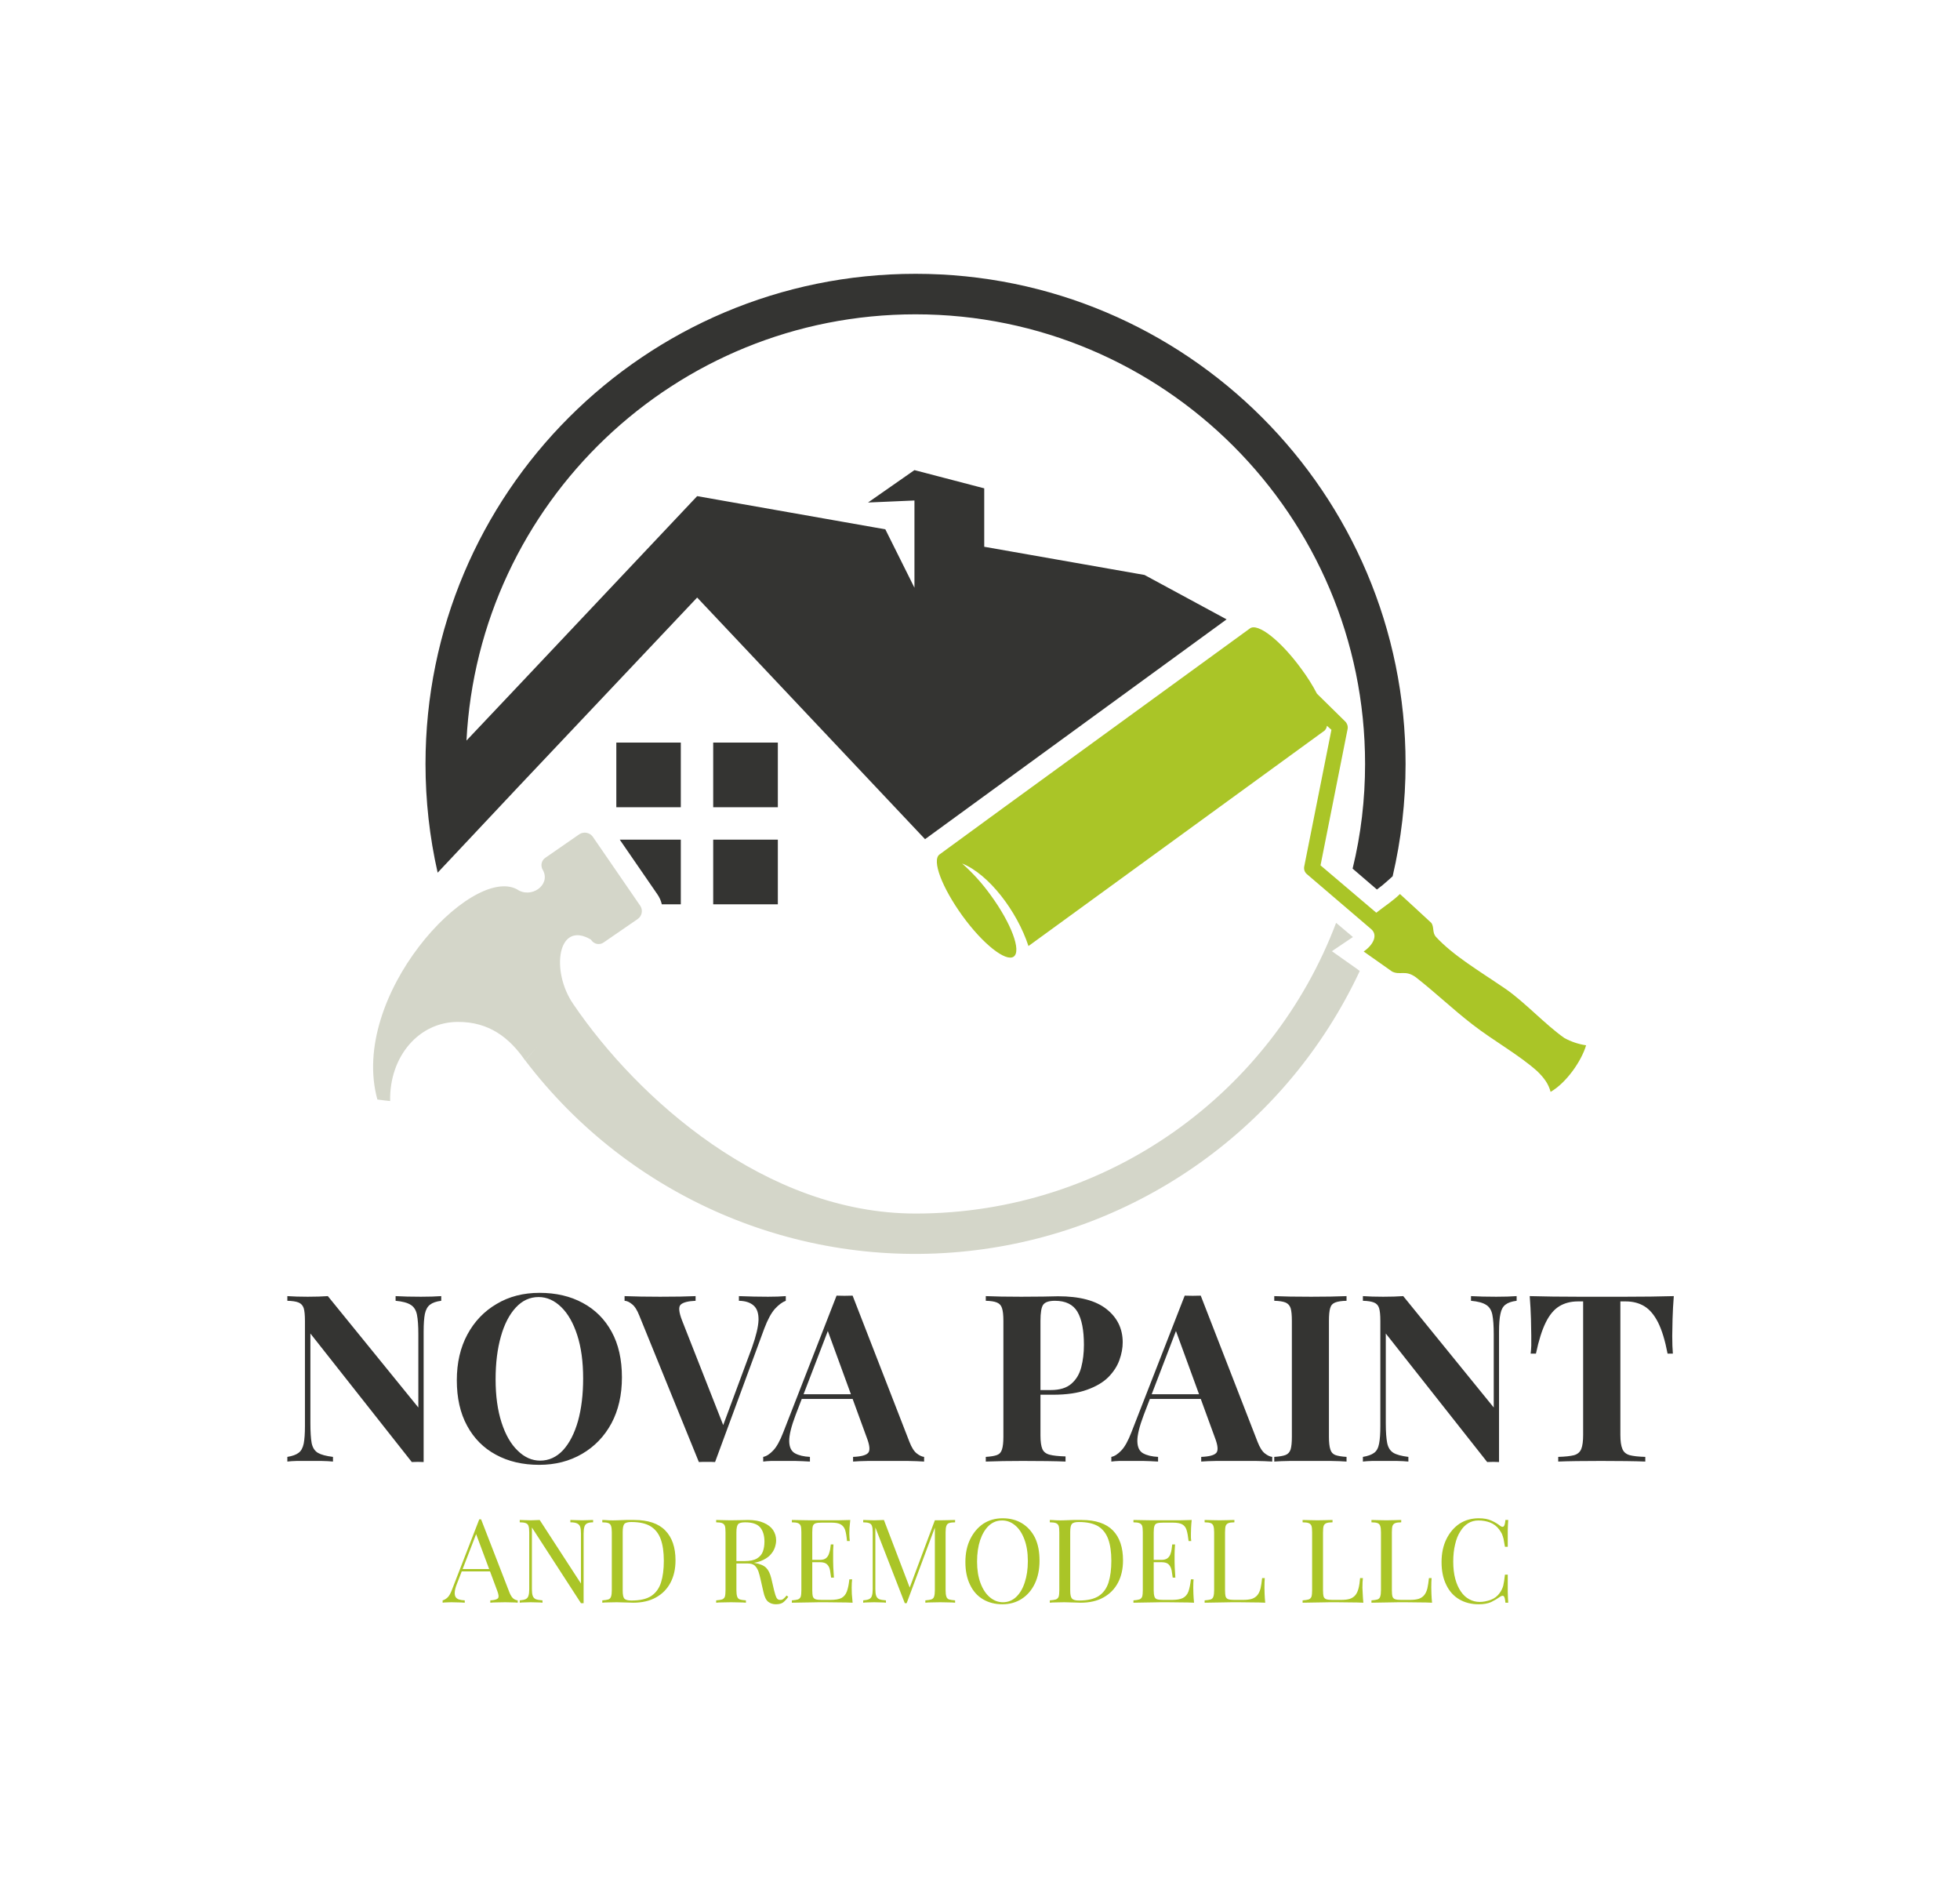 <svg xmlns="http://www.w3.org/2000/svg" version="1.1" xmlns:xlink="http://www.w3.org/1999/xlink" xmlns:svgjs="http://svgjs.dev/svgjs" viewBox="0 0 10.746 10.293"><g transform="matrix(0.854,0,0,0.854,1.531,7.087)"><g clip-path="url(#SvgjsClipPath50822)"><g clip-path="url(#SvgjsClipPath5082048b30347-156e-489c-949d-7f60a6fa80a3)"><path d=" M 4.239 -2.814 L 4.651 -3.115 L 6.232 -4.265 C 6.283 -4.302 6.43 -4.186 6.562 -4.005 C 6.599 -3.955 6.633 -3.902 6.662 -3.846 L 6.844 -3.667 C 6.856 -3.655 6.862 -3.637 6.859 -3.62 L 6.859 -3.62 L 6.685 -2.744 L 7.043 -2.44 C 7.094 -2.48 7.15 -2.516 7.195 -2.56 C 7.263 -2.497 7.331 -2.436 7.397 -2.374 C 7.415 -2.347 7.402 -2.313 7.425 -2.286 C 7.539 -2.163 7.699 -2.07 7.876 -1.949 C 8 -1.862 8.128 -1.722 8.25 -1.636 C 8.294 -1.612 8.341 -1.596 8.39 -1.589 C 8.36 -1.487 8.262 -1.347 8.162 -1.29 C 8.149 -1.341 8.12 -1.38 8.077 -1.422 C 7.959 -1.528 7.795 -1.618 7.66 -1.723 C 7.533 -1.821 7.42 -1.93 7.295 -2.027 C 7.229 -2.074 7.197 -2.037 7.145 -2.062 C 7.084 -2.105 7.022 -2.149 6.962 -2.191 C 7.023 -2.233 7.055 -2.295 7.011 -2.334 L 6.597 -2.688 L 6.597 -2.688 C 6.584 -2.699 6.577 -2.717 6.58 -2.735 L 6.755 -3.614 L 6.726 -3.64 C 6.725 -3.628 6.719 -3.617 6.711 -3.609 L 4.81 -2.226 C 4.737 -2.449 4.556 -2.687 4.384 -2.756 C 4.453 -2.695 4.514 -2.627 4.568 -2.552 C 4.7 -2.371 4.766 -2.194 4.715 -2.158 C 4.665 -2.123 4.518 -2.238 4.386 -2.42 C 4.254 -2.603 4.188 -2.777 4.239 -2.814 Z" fill="#aac527" transform="matrix(1,0,0,1,0,0)" fill-rule="evenodd"></path></g><g clip-path="url(#SvgjsClipPath5082048b30347-156e-489c-949d-7f60a6fa80a3)"><path d=" M 4.085 -6.541 C 5.822 -6.541 7.231 -5.132 7.231 -3.395 C 7.231 -3.152 7.203 -2.91 7.148 -2.674 L 7.118 -2.647 C 7.095 -2.626 7.072 -2.607 7.047 -2.589 L 6.891 -2.723 C 6.945 -2.943 6.971 -3.169 6.971 -3.395 C 6.971 -4.988 5.678 -6.281 4.085 -6.281 C 2.54 -6.281 1.28 -5.069 1.202 -3.545 L 1.532 -3.894 L 2.683 -5.114 L 3.891 -4.901 L 4.078 -4.526 L 4.078 -5.086 L 3.78 -5.073 L 4.078 -5.281 L 4.526 -5.164 L 4.526 -4.789 L 5.555 -4.608 L 6.082 -4.323 L 4.146 -2.912 L 2.683 -4.463 L 1.532 -3.245 L 1.236 -2.93 L 1.236 -2.93 L 1.017 -2.697 C 0.965 -2.926 0.939 -3.16 0.939 -3.395 C 0.939 -5.132 2.346 -6.541 4.085 -6.541 Z" fill="#343432" transform="matrix(1,0,0,1,0,0)" fill-rule="evenodd"></path></g><g clip-path="url(#SvgjsClipPath5082048b30347-156e-489c-949d-7f60a6fa80a3)"><path d=" M 1.579 -1.491 C 1.476 -1.641 1.344 -1.739 1.15 -1.739 C 0.898 -1.741 0.706 -1.518 0.712 -1.231 C 0.685 -1.234 0.658 -1.237 0.63 -1.241 C 0.447 -1.905 1.227 -2.745 1.525 -2.591 C 1.616 -2.527 1.743 -2.617 1.694 -2.711 C 1.685 -2.724 1.682 -2.74 1.684 -2.755 C 1.687 -2.771 1.696 -2.785 1.709 -2.793 L 1.927 -2.944 C 1.955 -2.962 1.992 -2.955 2.012 -2.929 L 2.318 -2.484 C 2.336 -2.457 2.329 -2.419 2.302 -2.4 L 2.084 -2.25 C 2.071 -2.24 2.055 -2.237 2.039 -2.24 C 2.024 -2.243 2.01 -2.253 2.002 -2.266 L 2 -2.268 C 1.787 -2.393 1.741 -2.065 1.888 -1.853 C 2.299 -1.248 3.122 -0.509 4.085 -0.509 C 5.32 -0.509 6.373 -1.285 6.785 -2.375 L 6.893 -2.284 L 6.758 -2.193 L 6.894 -2.097 C 6.901 -2.092 6.916 -2.082 6.937 -2.066 C 6.47 -1.068 5.516 -0.385 4.42 -0.268 C 3.324 -0.15 2.246 -0.615 1.579 -1.492 L 1.662 -1.588 Z" fill="#d4d6c9" transform="matrix(1,0,0,1,0,0)" fill-rule="evenodd"></path></g><g clip-path="url(#SvgjsClipPath5082048b30347-156e-489c-949d-7f60a6fa80a3)"><path d=" M 2.786 -3.532 L 3.201 -3.532 L 3.201 -3.117 L 2.786 -3.117 Z M 2.786 -2.909 L 3.201 -2.909 L 3.201 -2.494 L 2.786 -2.494 Z M 2.186 -2.909 L 2.578 -2.909 L 2.578 -2.494 L 2.456 -2.494 C 2.451 -2.517 2.441 -2.539 2.427 -2.559 Z M 2.164 -3.532 L 2.578 -3.532 L 2.578 -3.117 L 2.164 -3.117 Z" fill="#343432" transform="matrix(1,0,0,1,0,0)" fill-rule="evenodd"></path></g></g><g><path d=" M 1.04 0.021 L 1.04 0.051 Q 0.992 0.057 0.968 0.076 Q 0.944 0.094 0.935 0.135 Q 0.927 0.175 0.927 0.249 L 0.927 1.086 Q 0.909 1.085 0.89 1.085 Q 0.872 1.085 0.851 1.086 L 0.2 0.261 L 0.2 0.837 Q 0.2 0.919 0.208 0.964 Q 0.217 1.008 0.248 1.027 Q 0.279 1.045 0.345 1.053 L 0.345 1.083 Q 0.317 1.08 0.27 1.079 Q 0.224 1.079 0.183 1.079 Q 0.148 1.079 0.113 1.079 Q 0.076 1.08 0.052 1.083 L 0.052 1.053 Q 0.101 1.045 0.124 1.027 Q 0.148 1.01 0.157 0.968 Q 0.165 0.927 0.165 0.855 L 0.165 0.18 Q 0.165 0.124 0.157 0.098 Q 0.148 0.072 0.124 0.062 Q 0.099 0.052 0.052 0.051 L 0.052 0.021 Q 0.076 0.022 0.113 0.024 Q 0.148 0.025 0.183 0.025 Q 0.219 0.025 0.252 0.024 Q 0.285 0.022 0.312 0.021 L 0.893 0.736 L 0.893 0.267 Q 0.893 0.184 0.884 0.14 Q 0.875 0.096 0.844 0.077 Q 0.813 0.057 0.747 0.051 L 0.747 0.021 Q 0.775 0.022 0.822 0.024 Q 0.869 0.025 0.909 0.025 Q 0.945 0.025 0.98 0.024 Q 1.016 0.022 1.04 0.021 M 1.671 0 Q 1.83 0 1.949 0.065 Q 2.068 0.129 2.134 0.25 Q 2.2 0.37 2.2 0.543 Q 2.2 0.711 2.133 0.837 Q 2.065 0.963 1.945 1.033 Q 1.824 1.104 1.669 1.104 Q 1.51 1.104 1.391 1.039 Q 1.272 0.975 1.206 0.853 Q 1.14 0.732 1.14 0.561 Q 1.14 0.393 1.208 0.267 Q 1.276 0.141 1.396 0.071 Q 1.515 0 1.671 0 M 1.665 0.027 Q 1.581 0.027 1.519 0.094 Q 1.456 0.162 1.423 0.28 Q 1.389 0.399 1.389 0.555 Q 1.389 0.714 1.427 0.832 Q 1.465 0.95 1.531 1.013 Q 1.596 1.077 1.675 1.077 Q 1.759 1.077 1.822 1.01 Q 1.884 0.942 1.918 0.823 Q 1.951 0.704 1.951 0.549 Q 1.951 0.388 1.913 0.271 Q 1.875 0.154 1.81 0.091 Q 1.744 0.027 1.665 0.027 M 3.252 0.021 L 3.252 0.051 Q 3.219 0.063 3.182 0.103 Q 3.146 0.144 3.114 0.229 L 2.798 1.086 Q 2.786 1.085 2.772 1.085 Q 2.759 1.085 2.745 1.085 Q 2.733 1.085 2.72 1.085 Q 2.706 1.085 2.694 1.086 L 2.312 0.147 Q 2.291 0.093 2.265 0.073 Q 2.24 0.052 2.217 0.051 L 2.217 0.021 Q 2.262 0.022 2.323 0.024 Q 2.384 0.025 2.445 0.025 Q 2.514 0.025 2.575 0.024 Q 2.636 0.022 2.673 0.021 L 2.673 0.051 Q 2.6 0.054 2.577 0.076 Q 2.555 0.097 2.586 0.177 L 2.859 0.871 L 2.828 0.909 L 3.035 0.351 Q 3.075 0.238 3.077 0.174 Q 3.078 0.109 3.045 0.081 Q 3.012 0.052 2.951 0.051 L 2.951 0.021 Q 3.002 0.022 3.047 0.024 Q 3.092 0.025 3.138 0.025 Q 3.171 0.025 3.2 0.024 Q 3.23 0.022 3.252 0.021 M 3.681 0.018 L 4.046 0.957 Q 4.067 1.011 4.093 1.031 Q 4.119 1.051 4.14 1.053 L 4.14 1.083 Q 4.095 1.08 4.034 1.079 Q 3.974 1.079 3.912 1.079 Q 3.843 1.079 3.782 1.079 Q 3.72 1.08 3.684 1.083 L 3.684 1.053 Q 3.761 1.05 3.781 1.027 Q 3.801 1.004 3.771 0.927 L 3.516 0.229 L 3.543 0.19 L 3.315 0.784 Q 3.273 0.895 3.274 0.952 Q 3.275 1.01 3.311 1.03 Q 3.347 1.05 3.407 1.053 L 3.407 1.083 Q 3.357 1.08 3.312 1.079 Q 3.267 1.079 3.221 1.079 Q 3.188 1.079 3.158 1.079 Q 3.129 1.08 3.107 1.083 L 3.107 1.053 Q 3.138 1.047 3.171 1.012 Q 3.204 0.978 3.236 0.895 L 3.578 0.018 Q 3.602 0.019 3.629 0.019 Q 3.657 0.019 3.681 0.018 M 3.786 0.651 L 3.786 0.681 L 3.339 0.681 L 3.354 0.651 L 3.786 0.651 M 4.536 0.021 Q 4.574 0.022 4.637 0.024 Q 4.701 0.025 4.764 0.025 Q 4.836 0.025 4.904 0.024 Q 4.971 0.022 5 0.022 Q 5.208 0.022 5.312 0.105 Q 5.415 0.187 5.415 0.318 Q 5.415 0.372 5.394 0.431 Q 5.373 0.49 5.323 0.541 Q 5.273 0.591 5.186 0.622 Q 5.099 0.654 4.967 0.654 L 4.814 0.654 L 4.814 0.624 L 4.952 0.624 Q 5.04 0.624 5.086 0.583 Q 5.132 0.543 5.149 0.477 Q 5.166 0.411 5.166 0.334 Q 5.166 0.192 5.124 0.121 Q 5.082 0.051 4.98 0.051 Q 4.922 0.051 4.904 0.077 Q 4.887 0.102 4.887 0.18 L 4.887 0.915 Q 4.887 0.973 4.899 1.002 Q 4.911 1.03 4.946 1.039 Q 4.98 1.048 5.048 1.05 L 5.048 1.083 Q 5.001 1.081 4.928 1.08 Q 4.854 1.079 4.773 1.079 Q 4.709 1.079 4.647 1.08 Q 4.586 1.081 4.536 1.083 L 4.536 1.053 Q 4.584 1.05 4.608 1.041 Q 4.632 1.032 4.64 1.005 Q 4.649 0.978 4.649 0.924 L 4.649 0.18 Q 4.649 0.124 4.64 0.098 Q 4.632 0.072 4.607 0.062 Q 4.583 0.052 4.536 0.051 L 4.536 0.021 M 5.916 0.018 L 6.281 0.957 Q 6.302 1.011 6.328 1.031 Q 6.354 1.051 6.375 1.053 L 6.375 1.083 Q 6.33 1.08 6.269 1.079 Q 6.209 1.079 6.147 1.079 Q 6.078 1.079 6.017 1.079 Q 5.955 1.08 5.919 1.083 L 5.919 1.053 Q 5.996 1.05 6.016 1.027 Q 6.036 1.004 6.006 0.927 L 5.751 0.229 L 5.778 0.19 L 5.55 0.784 Q 5.508 0.895 5.509 0.952 Q 5.51 1.01 5.546 1.03 Q 5.582 1.05 5.642 1.053 L 5.642 1.083 Q 5.592 1.08 5.547 1.079 Q 5.502 1.079 5.456 1.079 Q 5.423 1.079 5.393 1.079 Q 5.364 1.08 5.342 1.083 L 5.342 1.053 Q 5.373 1.047 5.406 1.012 Q 5.439 0.978 5.471 0.895 L 5.813 0.018 Q 5.837 0.019 5.864 0.019 Q 5.892 0.019 5.916 0.018 M 6.021 0.651 L 6.021 0.681 L 5.574 0.681 L 5.589 0.651 L 6.021 0.651 M 6.852 0.021 L 6.852 0.051 Q 6.804 0.052 6.779 0.062 Q 6.754 0.072 6.747 0.098 Q 6.739 0.124 6.739 0.18 L 6.739 0.924 Q 6.739 0.978 6.748 1.005 Q 6.756 1.032 6.78 1.041 Q 6.804 1.05 6.852 1.053 L 6.852 1.083 Q 6.811 1.08 6.75 1.079 Q 6.688 1.079 6.625 1.079 Q 6.552 1.079 6.49 1.079 Q 6.427 1.08 6.388 1.083 L 6.388 1.053 Q 6.436 1.05 6.46 1.041 Q 6.484 1.032 6.493 1.005 Q 6.501 0.978 6.501 0.924 L 6.501 0.18 Q 6.501 0.124 6.493 0.098 Q 6.484 0.072 6.46 0.062 Q 6.435 0.052 6.388 0.051 L 6.388 0.021 Q 6.427 0.022 6.49 0.024 Q 6.552 0.025 6.625 0.025 Q 6.688 0.025 6.75 0.024 Q 6.811 0.022 6.852 0.021 M 7.944 0.021 L 7.944 0.051 Q 7.896 0.057 7.872 0.076 Q 7.848 0.094 7.84 0.135 Q 7.831 0.175 7.831 0.249 L 7.831 1.086 Q 7.813 1.085 7.795 1.085 Q 7.776 1.085 7.755 1.086 L 7.104 0.261 L 7.104 0.837 Q 7.104 0.919 7.113 0.964 Q 7.122 1.008 7.153 1.027 Q 7.183 1.045 7.249 1.053 L 7.249 1.083 Q 7.221 1.08 7.174 1.079 Q 7.128 1.079 7.087 1.079 Q 7.053 1.079 7.017 1.079 Q 6.981 1.08 6.957 1.083 L 6.957 1.053 Q 7.005 1.045 7.029 1.027 Q 7.053 1.01 7.061 0.968 Q 7.069 0.927 7.069 0.855 L 7.069 0.18 Q 7.069 0.124 7.061 0.098 Q 7.053 0.072 7.028 0.062 Q 7.003 0.052 6.957 0.051 L 6.957 0.021 Q 6.981 0.022 7.017 0.024 Q 7.053 0.025 7.087 0.025 Q 7.123 0.025 7.156 0.024 Q 7.189 0.022 7.216 0.021 L 7.797 0.736 L 7.797 0.267 Q 7.797 0.184 7.788 0.14 Q 7.779 0.096 7.748 0.077 Q 7.717 0.057 7.651 0.051 L 7.651 0.021 Q 7.68 0.022 7.726 0.024 Q 7.773 0.025 7.813 0.025 Q 7.849 0.025 7.885 0.024 Q 7.92 0.022 7.944 0.021 M 8.953 0.021 Q 8.947 0.097 8.945 0.168 Q 8.943 0.238 8.943 0.276 Q 8.943 0.309 8.944 0.339 Q 8.946 0.369 8.947 0.39 L 8.913 0.39 Q 8.889 0.264 8.852 0.19 Q 8.815 0.117 8.764 0.086 Q 8.713 0.055 8.644 0.055 L 8.61 0.055 L 8.61 0.912 Q 8.61 0.972 8.623 1.002 Q 8.635 1.032 8.67 1.042 Q 8.704 1.051 8.77 1.053 L 8.77 1.083 Q 8.724 1.081 8.647 1.08 Q 8.569 1.079 8.485 1.079 Q 8.403 1.079 8.329 1.08 Q 8.256 1.081 8.211 1.083 L 8.211 1.053 Q 8.278 1.051 8.313 1.042 Q 8.347 1.032 8.359 1.002 Q 8.371 0.972 8.371 0.912 L 8.371 0.055 L 8.338 0.055 Q 8.269 0.055 8.218 0.086 Q 8.167 0.117 8.131 0.19 Q 8.095 0.262 8.068 0.39 L 8.034 0.39 Q 8.037 0.369 8.038 0.339 Q 8.038 0.309 8.038 0.276 Q 8.038 0.238 8.036 0.168 Q 8.034 0.097 8.028 0.021 Q 8.097 0.022 8.179 0.024 Q 8.26 0.025 8.343 0.025 Q 8.425 0.025 8.491 0.025 Q 8.559 0.025 8.641 0.025 Q 8.722 0.025 8.805 0.024 Q 8.887 0.022 8.953 0.021" fill="#343432" fill-rule="nonzero"></path></g><g><path d=" M 1.296 1.454 L 1.479 1.926 Q 1.491 1.954 1.505 1.964 Q 1.519 1.973 1.531 1.974 L 1.531 1.989 Q 1.516 1.987 1.494 1.987 Q 1.473 1.986 1.451 1.986 Q 1.422 1.986 1.396 1.987 Q 1.371 1.987 1.355 1.989 L 1.355 1.974 Q 1.393 1.972 1.404 1.961 Q 1.414 1.949 1.399 1.911 L 1.26 1.538 L 1.272 1.528 L 1.141 1.867 Q 1.129 1.897 1.127 1.918 Q 1.125 1.938 1.131 1.95 Q 1.137 1.962 1.153 1.968 Q 1.168 1.973 1.191 1.974 L 1.191 1.989 Q 1.17 1.987 1.147 1.987 Q 1.125 1.986 1.105 1.986 Q 1.086 1.986 1.073 1.987 Q 1.06 1.987 1.049 1.989 L 1.049 1.974 Q 1.064 1.97 1.08 1.956 Q 1.095 1.942 1.108 1.908 L 1.284 1.454 Q 1.287 1.454 1.29 1.454 Q 1.293 1.454 1.296 1.454 M 1.388 1.773 L 1.388 1.788 L 1.164 1.788 L 1.172 1.773 L 1.388 1.773 M 2.015 1.458 L 2.015 1.473 Q 1.989 1.473 1.976 1.48 Q 1.963 1.487 1.959 1.502 Q 1.954 1.517 1.954 1.545 L 1.954 1.992 Q 1.95 1.992 1.945 1.992 Q 1.941 1.992 1.937 1.992 L 1.622 1.506 L 1.622 1.902 Q 1.622 1.929 1.627 1.944 Q 1.632 1.959 1.646 1.966 Q 1.661 1.972 1.69 1.974 L 1.69 1.989 Q 1.677 1.987 1.655 1.987 Q 1.633 1.986 1.614 1.986 Q 1.595 1.986 1.576 1.987 Q 1.557 1.987 1.544 1.989 L 1.544 1.974 Q 1.569 1.972 1.582 1.966 Q 1.596 1.959 1.6 1.944 Q 1.605 1.929 1.605 1.902 L 1.605 1.537 Q 1.605 1.509 1.6 1.496 Q 1.596 1.483 1.582 1.478 Q 1.569 1.473 1.544 1.473 L 1.544 1.458 Q 1.557 1.458 1.576 1.459 Q 1.595 1.46 1.614 1.46 Q 1.63 1.46 1.645 1.459 Q 1.66 1.458 1.672 1.458 L 1.937 1.866 L 1.937 1.545 Q 1.937 1.517 1.932 1.502 Q 1.927 1.487 1.912 1.48 Q 1.898 1.473 1.869 1.473 L 1.869 1.458 Q 1.882 1.458 1.904 1.459 Q 1.926 1.46 1.945 1.46 Q 1.965 1.46 1.984 1.459 Q 2.003 1.458 2.015 1.458 M 2.279 1.458 Q 2.413 1.458 2.478 1.525 Q 2.544 1.592 2.544 1.717 Q 2.544 1.799 2.512 1.86 Q 2.48 1.921 2.419 1.955 Q 2.358 1.989 2.272 1.989 Q 2.261 1.989 2.242 1.988 Q 2.223 1.987 2.203 1.987 Q 2.184 1.986 2.167 1.986 Q 2.141 1.986 2.115 1.987 Q 2.09 1.987 2.074 1.989 L 2.074 1.974 Q 2.1 1.972 2.113 1.968 Q 2.126 1.963 2.13 1.95 Q 2.135 1.936 2.135 1.909 L 2.135 1.537 Q 2.135 1.509 2.13 1.496 Q 2.126 1.483 2.113 1.478 Q 2.1 1.473 2.074 1.473 L 2.074 1.458 Q 2.09 1.458 2.115 1.46 Q 2.141 1.461 2.166 1.46 Q 2.192 1.459 2.225 1.458 Q 2.258 1.458 2.279 1.458 M 2.26 1.471 Q 2.226 1.471 2.215 1.484 Q 2.205 1.497 2.205 1.536 L 2.205 1.911 Q 2.205 1.95 2.215 1.962 Q 2.226 1.975 2.261 1.975 Q 2.343 1.975 2.388 1.946 Q 2.433 1.916 2.451 1.859 Q 2.469 1.802 2.469 1.72 Q 2.469 1.636 2.449 1.581 Q 2.429 1.526 2.383 1.498 Q 2.338 1.471 2.26 1.471 M 2.805 1.458 Q 2.82 1.458 2.846 1.459 Q 2.871 1.46 2.896 1.46 Q 2.931 1.46 2.964 1.459 Q 2.996 1.458 3.009 1.458 Q 3.07 1.458 3.11 1.476 Q 3.15 1.493 3.17 1.522 Q 3.19 1.552 3.19 1.589 Q 3.19 1.611 3.181 1.637 Q 3.172 1.662 3.15 1.685 Q 3.128 1.707 3.09 1.722 Q 3.051 1.737 2.993 1.737 L 2.921 1.737 L 2.921 1.722 L 2.985 1.722 Q 3.039 1.722 3.067 1.705 Q 3.095 1.688 3.105 1.66 Q 3.115 1.632 3.115 1.597 Q 3.115 1.538 3.087 1.505 Q 3.059 1.473 2.991 1.473 Q 2.956 1.473 2.946 1.485 Q 2.935 1.498 2.935 1.537 L 2.935 1.909 Q 2.935 1.936 2.94 1.95 Q 2.944 1.963 2.957 1.968 Q 2.97 1.972 2.996 1.974 L 2.996 1.989 Q 2.979 1.987 2.953 1.987 Q 2.927 1.986 2.901 1.986 Q 2.871 1.986 2.846 1.987 Q 2.82 1.987 2.805 1.989 L 2.805 1.974 Q 2.83 1.972 2.843 1.968 Q 2.856 1.963 2.861 1.95 Q 2.865 1.936 2.865 1.909 L 2.865 1.537 Q 2.865 1.509 2.861 1.496 Q 2.856 1.483 2.843 1.478 Q 2.83 1.473 2.805 1.473 L 2.805 1.458 M 2.924 1.724 Q 2.964 1.725 2.988 1.727 Q 3.011 1.729 3.025 1.731 Q 3.04 1.732 3.054 1.734 Q 3.104 1.743 3.126 1.765 Q 3.148 1.787 3.159 1.833 L 3.177 1.91 Q 3.185 1.943 3.193 1.958 Q 3.201 1.972 3.217 1.971 Q 3.23 1.971 3.238 1.963 Q 3.247 1.956 3.257 1.943 L 3.268 1.951 Q 3.252 1.974 3.235 1.987 Q 3.219 1.999 3.188 1.999 Q 3.16 1.999 3.139 1.983 Q 3.118 1.966 3.108 1.918 L 3.091 1.843 Q 3.084 1.811 3.076 1.787 Q 3.067 1.764 3.052 1.75 Q 3.036 1.737 3.006 1.737 L 2.925 1.737 L 2.924 1.724 M 3.666 1.458 Q 3.663 1.484 3.661 1.509 Q 3.66 1.533 3.66 1.546 Q 3.66 1.56 3.661 1.572 Q 3.662 1.584 3.663 1.593 L 3.645 1.593 Q 3.641 1.548 3.633 1.522 Q 3.624 1.497 3.604 1.486 Q 3.585 1.475 3.545 1.475 L 3.483 1.475 Q 3.457 1.475 3.444 1.479 Q 3.431 1.483 3.426 1.496 Q 3.422 1.509 3.422 1.537 L 3.422 1.909 Q 3.422 1.936 3.426 1.95 Q 3.431 1.963 3.444 1.967 Q 3.457 1.971 3.483 1.971 L 3.537 1.971 Q 3.585 1.971 3.609 1.959 Q 3.633 1.946 3.644 1.917 Q 3.655 1.888 3.66 1.839 L 3.678 1.839 Q 3.675 1.859 3.675 1.893 Q 3.675 1.907 3.676 1.933 Q 3.678 1.96 3.681 1.989 Q 3.642 1.987 3.594 1.987 Q 3.546 1.986 3.509 1.986 Q 3.492 1.986 3.466 1.986 Q 3.441 1.986 3.411 1.987 Q 3.381 1.987 3.35 1.988 Q 3.319 1.988 3.291 1.989 L 3.291 1.974 Q 3.317 1.972 3.33 1.968 Q 3.343 1.963 3.348 1.95 Q 3.352 1.936 3.352 1.909 L 3.352 1.537 Q 3.352 1.509 3.348 1.496 Q 3.343 1.483 3.33 1.478 Q 3.317 1.473 3.291 1.473 L 3.291 1.458 Q 3.319 1.458 3.35 1.459 Q 3.381 1.459 3.411 1.46 Q 3.441 1.46 3.466 1.46 Q 3.492 1.46 3.509 1.46 Q 3.543 1.46 3.587 1.46 Q 3.631 1.459 3.666 1.458 M 3.537 1.714 Q 3.537 1.714 3.537 1.722 Q 3.537 1.729 3.537 1.729 L 3.399 1.729 Q 3.399 1.729 3.399 1.722 Q 3.399 1.714 3.399 1.714 L 3.537 1.714 M 3.558 1.615 Q 3.555 1.658 3.556 1.68 Q 3.556 1.703 3.556 1.722 Q 3.556 1.74 3.557 1.763 Q 3.558 1.785 3.561 1.828 L 3.543 1.828 Q 3.54 1.804 3.536 1.781 Q 3.532 1.758 3.518 1.744 Q 3.504 1.729 3.471 1.729 L 3.471 1.714 Q 3.496 1.714 3.509 1.704 Q 3.522 1.694 3.528 1.678 Q 3.534 1.662 3.537 1.646 Q 3.539 1.629 3.541 1.615 L 3.558 1.615 M 4.339 1.458 L 4.339 1.473 Q 4.314 1.473 4.3 1.478 Q 4.287 1.483 4.283 1.496 Q 4.278 1.509 4.278 1.537 L 4.278 1.909 Q 4.278 1.936 4.283 1.95 Q 4.287 1.963 4.3 1.968 Q 4.314 1.972 4.339 1.974 L 4.339 1.989 Q 4.322 1.987 4.296 1.987 Q 4.27 1.986 4.244 1.986 Q 4.215 1.986 4.189 1.987 Q 4.164 1.987 4.148 1.989 L 4.148 1.974 Q 4.173 1.972 4.186 1.968 Q 4.2 1.963 4.204 1.95 Q 4.209 1.936 4.209 1.909 L 4.209 1.497 L 4.212 1.499 L 4.028 1.992 L 4.016 1.992 L 3.827 1.506 L 3.827 1.902 Q 3.827 1.929 3.832 1.944 Q 3.837 1.959 3.851 1.966 Q 3.866 1.972 3.895 1.974 L 3.895 1.989 Q 3.882 1.987 3.86 1.987 Q 3.838 1.986 3.819 1.986 Q 3.8 1.986 3.781 1.987 Q 3.762 1.987 3.749 1.989 L 3.749 1.974 Q 3.774 1.972 3.787 1.966 Q 3.801 1.959 3.805 1.944 Q 3.81 1.929 3.81 1.902 L 3.81 1.537 Q 3.81 1.509 3.805 1.496 Q 3.801 1.483 3.787 1.478 Q 3.774 1.473 3.749 1.473 L 3.749 1.458 Q 3.762 1.458 3.781 1.459 Q 3.8 1.46 3.819 1.46 Q 3.835 1.46 3.853 1.459 Q 3.87 1.458 3.882 1.458 L 4.053 1.906 L 4.04 1.912 L 4.209 1.46 Q 4.218 1.46 4.226 1.46 Q 4.235 1.46 4.244 1.46 Q 4.27 1.46 4.296 1.459 Q 4.322 1.458 4.339 1.458 M 4.644 1.447 Q 4.715 1.447 4.768 1.479 Q 4.822 1.512 4.852 1.572 Q 4.881 1.632 4.881 1.719 Q 4.881 1.803 4.851 1.866 Q 4.821 1.929 4.767 1.964 Q 4.713 1.999 4.643 1.999 Q 4.572 1.999 4.518 1.967 Q 4.464 1.935 4.435 1.874 Q 4.405 1.813 4.405 1.728 Q 4.405 1.644 4.436 1.581 Q 4.467 1.518 4.52 1.482 Q 4.574 1.447 4.644 1.447 M 4.641 1.461 Q 4.592 1.461 4.556 1.494 Q 4.52 1.528 4.5 1.587 Q 4.48 1.647 4.48 1.725 Q 4.48 1.804 4.502 1.863 Q 4.524 1.922 4.562 1.954 Q 4.6 1.986 4.646 1.986 Q 4.695 1.986 4.731 1.952 Q 4.767 1.918 4.786 1.859 Q 4.806 1.799 4.806 1.722 Q 4.806 1.641 4.784 1.583 Q 4.762 1.524 4.725 1.493 Q 4.687 1.461 4.641 1.461 M 5.152 1.458 Q 5.286 1.458 5.352 1.525 Q 5.417 1.592 5.417 1.717 Q 5.417 1.799 5.385 1.86 Q 5.353 1.921 5.292 1.955 Q 5.232 1.989 5.145 1.989 Q 5.134 1.989 5.115 1.988 Q 5.097 1.987 5.077 1.987 Q 5.057 1.986 5.04 1.986 Q 5.014 1.986 4.989 1.987 Q 4.963 1.987 4.947 1.989 L 4.947 1.974 Q 4.973 1.972 4.986 1.968 Q 4.999 1.963 5.004 1.95 Q 5.008 1.936 5.008 1.909 L 5.008 1.537 Q 5.008 1.509 5.004 1.496 Q 4.999 1.483 4.986 1.478 Q 4.973 1.473 4.947 1.473 L 4.947 1.458 Q 4.963 1.458 4.989 1.46 Q 5.014 1.461 5.039 1.46 Q 5.065 1.459 5.098 1.458 Q 5.131 1.458 5.152 1.458 M 5.133 1.471 Q 5.099 1.471 5.088 1.484 Q 5.078 1.497 5.078 1.536 L 5.078 1.911 Q 5.078 1.95 5.089 1.962 Q 5.1 1.975 5.134 1.975 Q 5.216 1.975 5.261 1.946 Q 5.306 1.916 5.324 1.859 Q 5.342 1.802 5.342 1.72 Q 5.342 1.636 5.322 1.581 Q 5.302 1.526 5.257 1.498 Q 5.211 1.471 5.133 1.471 M 5.858 1.458 Q 5.855 1.484 5.854 1.509 Q 5.853 1.533 5.853 1.546 Q 5.853 1.56 5.853 1.572 Q 5.854 1.584 5.855 1.593 L 5.838 1.593 Q 5.833 1.548 5.825 1.522 Q 5.817 1.497 5.797 1.486 Q 5.777 1.475 5.737 1.475 L 5.675 1.475 Q 5.649 1.475 5.636 1.479 Q 5.623 1.483 5.619 1.496 Q 5.614 1.509 5.614 1.537 L 5.614 1.909 Q 5.614 1.936 5.619 1.95 Q 5.623 1.963 5.636 1.967 Q 5.649 1.971 5.675 1.971 L 5.73 1.971 Q 5.777 1.971 5.801 1.959 Q 5.826 1.946 5.837 1.917 Q 5.847 1.888 5.853 1.839 L 5.87 1.839 Q 5.868 1.859 5.868 1.893 Q 5.868 1.907 5.869 1.933 Q 5.87 1.96 5.873 1.989 Q 5.835 1.987 5.787 1.987 Q 5.739 1.986 5.701 1.986 Q 5.685 1.986 5.659 1.986 Q 5.633 1.986 5.603 1.987 Q 5.573 1.987 5.542 1.988 Q 5.511 1.988 5.484 1.989 L 5.484 1.974 Q 5.509 1.972 5.522 1.968 Q 5.535 1.963 5.54 1.95 Q 5.544 1.936 5.544 1.909 L 5.544 1.537 Q 5.544 1.509 5.54 1.496 Q 5.535 1.483 5.522 1.478 Q 5.509 1.473 5.484 1.473 L 5.484 1.458 Q 5.511 1.458 5.542 1.459 Q 5.573 1.459 5.603 1.46 Q 5.633 1.46 5.659 1.46 Q 5.685 1.46 5.701 1.46 Q 5.736 1.46 5.78 1.46 Q 5.823 1.459 5.858 1.458 M 5.729 1.714 Q 5.729 1.714 5.729 1.722 Q 5.729 1.729 5.729 1.729 L 5.592 1.729 Q 5.592 1.729 5.592 1.722 Q 5.592 1.714 5.592 1.714 L 5.729 1.714 M 5.751 1.615 Q 5.748 1.658 5.748 1.68 Q 5.748 1.703 5.748 1.722 Q 5.748 1.74 5.749 1.763 Q 5.75 1.785 5.753 1.828 L 5.736 1.828 Q 5.733 1.804 5.729 1.781 Q 5.724 1.758 5.711 1.744 Q 5.697 1.729 5.664 1.729 L 5.664 1.714 Q 5.688 1.714 5.702 1.704 Q 5.715 1.694 5.721 1.678 Q 5.727 1.662 5.729 1.646 Q 5.731 1.629 5.733 1.615 L 5.751 1.615 M 6.132 1.458 L 6.132 1.473 Q 6.107 1.473 6.094 1.478 Q 6.081 1.483 6.076 1.496 Q 6.072 1.509 6.072 1.537 L 6.072 1.909 Q 6.072 1.936 6.076 1.95 Q 6.081 1.963 6.094 1.967 Q 6.107 1.971 6.132 1.971 L 6.187 1.971 Q 6.222 1.971 6.245 1.964 Q 6.267 1.956 6.28 1.94 Q 6.293 1.924 6.3 1.897 Q 6.306 1.87 6.31 1.831 L 6.327 1.831 Q 6.325 1.854 6.325 1.893 Q 6.325 1.907 6.326 1.933 Q 6.327 1.96 6.33 1.989 Q 6.292 1.987 6.244 1.987 Q 6.196 1.986 6.159 1.986 Q 6.142 1.986 6.116 1.986 Q 6.09 1.986 6.06 1.987 Q 6.03 1.987 6 1.988 Q 5.969 1.988 5.941 1.989 L 5.941 1.974 Q 5.967 1.972 5.98 1.968 Q 5.993 1.963 5.997 1.95 Q 6.002 1.936 6.002 1.909 L 6.002 1.537 Q 6.002 1.509 5.997 1.496 Q 5.993 1.483 5.98 1.478 Q 5.967 1.473 5.941 1.473 L 5.941 1.458 Q 5.957 1.458 5.982 1.459 Q 6.008 1.46 6.037 1.46 Q 6.063 1.46 6.089 1.459 Q 6.115 1.458 6.132 1.458 M 6.762 1.458 L 6.762 1.473 Q 6.736 1.473 6.723 1.478 Q 6.71 1.483 6.705 1.496 Q 6.701 1.509 6.701 1.537 L 6.701 1.909 Q 6.701 1.936 6.705 1.95 Q 6.71 1.963 6.723 1.967 Q 6.736 1.971 6.762 1.971 L 6.816 1.971 Q 6.852 1.971 6.874 1.964 Q 6.896 1.956 6.909 1.94 Q 6.922 1.924 6.929 1.897 Q 6.936 1.87 6.939 1.831 L 6.957 1.831 Q 6.954 1.854 6.954 1.893 Q 6.954 1.907 6.956 1.933 Q 6.957 1.96 6.96 1.989 Q 6.921 1.987 6.873 1.987 Q 6.825 1.986 6.788 1.986 Q 6.771 1.986 6.746 1.986 Q 6.72 1.986 6.69 1.987 Q 6.66 1.987 6.629 1.988 Q 6.598 1.988 6.57 1.989 L 6.57 1.974 Q 6.596 1.972 6.609 1.968 Q 6.622 1.963 6.627 1.95 Q 6.631 1.936 6.631 1.909 L 6.631 1.537 Q 6.631 1.509 6.627 1.496 Q 6.622 1.483 6.609 1.478 Q 6.596 1.473 6.57 1.473 L 6.57 1.458 Q 6.586 1.458 6.612 1.459 Q 6.637 1.46 6.666 1.46 Q 6.693 1.46 6.719 1.459 Q 6.744 1.458 6.762 1.458 M 7.203 1.458 L 7.203 1.473 Q 7.178 1.473 7.165 1.478 Q 7.152 1.483 7.147 1.496 Q 7.143 1.509 7.143 1.537 L 7.143 1.909 Q 7.143 1.936 7.147 1.95 Q 7.152 1.963 7.165 1.967 Q 7.178 1.971 7.203 1.971 L 7.258 1.971 Q 7.293 1.971 7.316 1.964 Q 7.338 1.956 7.351 1.94 Q 7.364 1.924 7.371 1.897 Q 7.377 1.87 7.381 1.831 L 7.398 1.831 Q 7.396 1.854 7.396 1.893 Q 7.396 1.907 7.397 1.933 Q 7.398 1.96 7.401 1.989 Q 7.363 1.987 7.315 1.987 Q 7.267 1.986 7.23 1.986 Q 7.213 1.986 7.187 1.986 Q 7.161 1.986 7.131 1.987 Q 7.101 1.987 7.071 1.988 Q 7.04 1.988 7.012 1.989 L 7.012 1.974 Q 7.038 1.972 7.051 1.968 Q 7.064 1.963 7.068 1.95 Q 7.073 1.936 7.073 1.909 L 7.073 1.537 Q 7.073 1.509 7.068 1.496 Q 7.064 1.483 7.051 1.478 Q 7.038 1.473 7.012 1.473 L 7.012 1.458 Q 7.028 1.458 7.053 1.459 Q 7.079 1.46 7.108 1.46 Q 7.134 1.46 7.16 1.459 Q 7.186 1.458 7.203 1.458 M 7.701 1.447 Q 7.75 1.447 7.782 1.462 Q 7.814 1.476 7.839 1.496 Q 7.854 1.507 7.862 1.498 Q 7.869 1.49 7.872 1.458 L 7.89 1.458 Q 7.888 1.485 7.887 1.525 Q 7.887 1.565 7.887 1.63 L 7.869 1.63 Q 7.864 1.598 7.86 1.579 Q 7.855 1.56 7.849 1.546 Q 7.842 1.533 7.832 1.519 Q 7.809 1.488 7.773 1.474 Q 7.738 1.461 7.699 1.461 Q 7.662 1.461 7.633 1.479 Q 7.603 1.497 7.582 1.532 Q 7.56 1.566 7.549 1.615 Q 7.537 1.664 7.537 1.725 Q 7.537 1.788 7.55 1.836 Q 7.563 1.884 7.586 1.917 Q 7.608 1.95 7.64 1.967 Q 7.671 1.984 7.707 1.984 Q 7.74 1.984 7.777 1.971 Q 7.814 1.957 7.835 1.927 Q 7.851 1.905 7.858 1.88 Q 7.864 1.854 7.869 1.809 L 7.887 1.809 Q 7.887 1.877 7.887 1.919 Q 7.888 1.96 7.89 1.989 L 7.872 1.989 Q 7.869 1.956 7.862 1.948 Q 7.855 1.94 7.839 1.95 Q 7.811 1.97 7.78 1.985 Q 7.749 1.999 7.7 1.999 Q 7.629 1.999 7.575 1.967 Q 7.521 1.935 7.492 1.874 Q 7.462 1.813 7.462 1.728 Q 7.462 1.644 7.493 1.581 Q 7.524 1.518 7.577 1.482 Q 7.631 1.447 7.701 1.447" fill="#aac527" fill-rule="nonzero"></path></g></g><defs><clipPath id="SvgjsClipPath50822"><path d=" M 0.602 -6.541 h 7.788 v 6.291 h -7.788 Z"></path></clipPath><clipPath id="SvgjsClipPath5082048b30347-156e-489c-949d-7f60a6fa80a3"><path d=" M 0.602 -6.541 L 8.39 -6.541 L 8.39 -0.25 L 0.602 -0.25 Z"></path></clipPath></defs></svg>